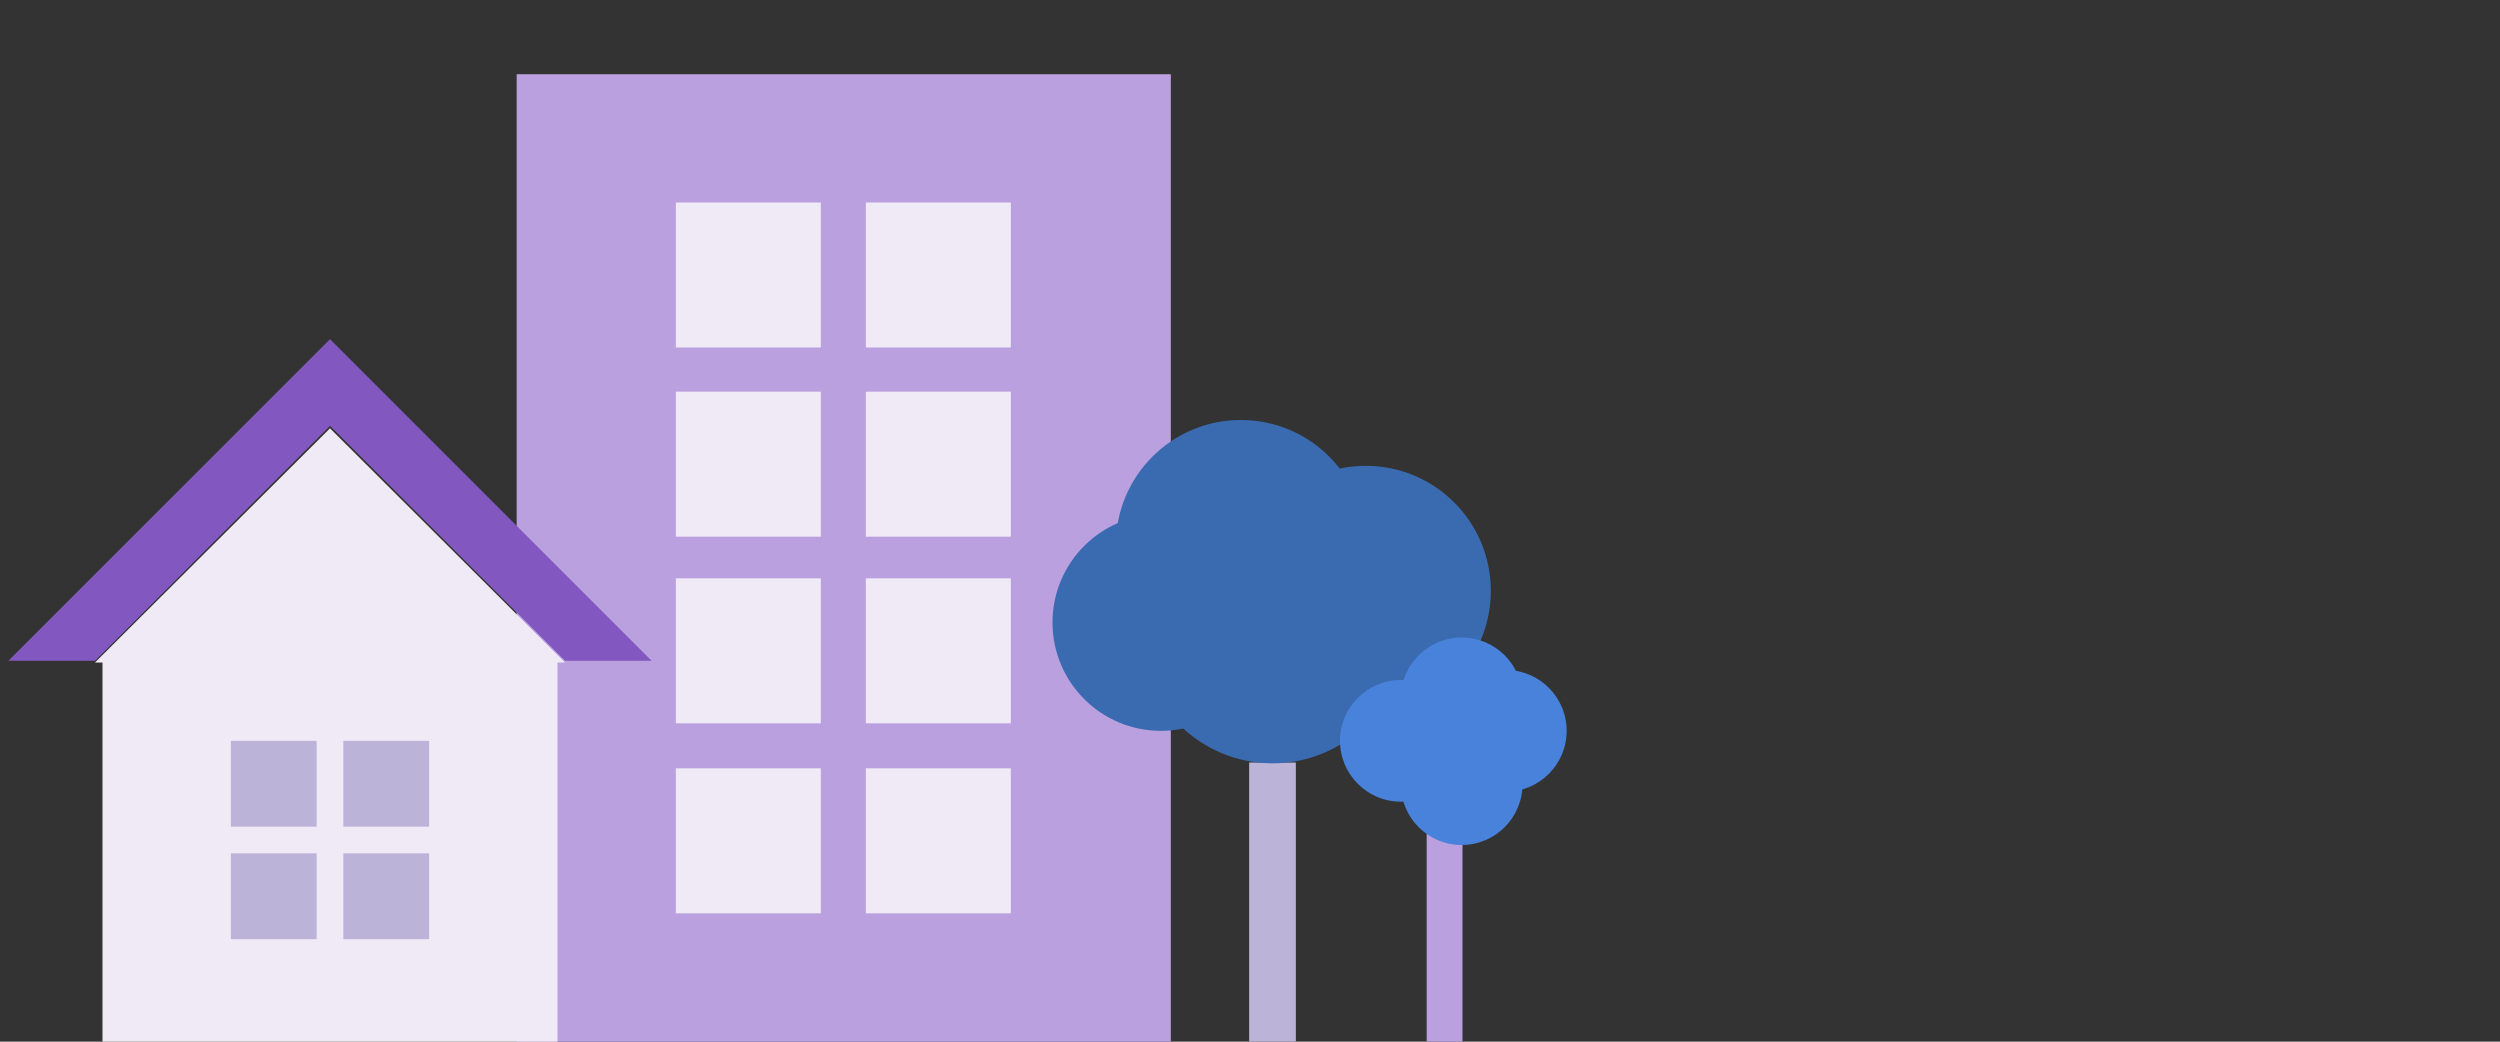 <?xml version="1.0" encoding="utf-8"?>
<!-- Generator: Adobe Illustrator 19.1.0, SVG Export Plug-In . SVG Version: 6.00 Build 0)  -->
<svg version="1.1" xmlns="http://www.w3.org/2000/svg" xmlns:xlink="http://www.w3.org/1999/xlink" x="0px" y="0px"
	 viewBox="0 0 300 125" style="enable-background:new 0 0 300 125;" xml:space="preserve">
<rect x="0" y="0" width="300" height="125" fill="#333333" stroke="none"/>
<g id="BG">
</g>
<g id="Layer_1">
	<g>
		<rect x="62" y="8.9" style="fill:#BAA0DE;" width="78.5" height="116.1"/>
		<g>
			<g>
				<rect x="81.1" y="24.3" style="fill:#F0EAF6;" width="17.4" height="17.4"/>
				<rect x="103.9" y="24.3" style="fill:#F0EAF6;" width="17.4" height="17.4"/>
				<g>
					<rect x="81.1" y="47" style="fill:#F0EAF6;" width="17.4" height="17.4"/>
					<rect x="103.9" y="47" style="fill:#F0EAF6;" width="17.4" height="17.4"/>
				</g>
			</g>
			<g>
				<rect x="81.1" y="69.4" style="fill:#F0EAF6;" width="17.4" height="17.4"/>
				<rect x="103.9" y="69.4" style="fill:#F0EAF6;" width="17.4" height="17.4"/>
				<g>
					<rect x="81.1" y="92.2" style="fill:#F0EAF6;" width="17.4" height="17.4"/>
					<rect x="103.9" y="92.2" style="fill:#F0EAF6;" width="17.4" height="17.4"/>
				</g>
			</g>
		</g>
		<g>
			<polygon style="fill:#F0EAF6;" points="39.6,51.4 11.4,79.5 12.3,79.5 12.3,125 66.9,125 66.9,79.5 67.8,79.5 			"/>
			<g>
				<rect x="27.7" y="88.9" style="fill:#BCB3D9;" width="10.3" height="10.3"/>
				<rect x="41.2" y="88.9" style="fill:#BCB3D9;" width="10.3" height="10.3"/>
				<g>
					<rect x="27.7" y="102.4" style="fill:#BCB3D9;" width="10.3" height="10.3"/>
					<rect x="41.2" y="102.4" style="fill:#BCB3D9;" width="10.3" height="10.3"/>
				</g>
			</g>
			<polygon style="fill:#8258C0;" points="39.6,40.7 1,79.3 11.4,79.3 39.6,51.1 67.8,79.3 78.2,79.3 			"/>
		</g>
		<g>
			<rect x="149.9" y="91.5" style="fill:#BCB3D9;" width="5.6" height="33.5"/>
			<circle style="fill:#3A6BB1;" cx="152.7" cy="75.8" r="15.8"/>
			<circle style="fill:#3A6BB1;" cx="163.9" cy="70.9" r="15"/>
			<circle style="fill:#3A6BB1;" cx="148.9" cy="65.4" r="15"/>
			<circle style="fill:#3A6BB1;" cx="139.3" cy="74.7" r="13"/>
		</g>
		<g>
			<rect x="171.2" y="99.6" style="fill:#BAA0DE;" width="4.3" height="25.4"/>
			<circle style="fill:#BAA0DE;" cx="173.3" cy="87.7" r="7.3"/>
			<circle style="fill:#4882DB;" cx="175.4" cy="94.1" r="7.3"/>
			<circle style="fill:#4882DB;" cx="180.7" cy="87.7" r="7.3"/>
			<circle style="fill:#4882DB;" cx="175.4" cy="83.8" r="7.3"/>
			<circle style="fill:#4882DB;" cx="168.1" cy="88.9" r="7.3"/>
		</g>
	</g>
</g>
<g id="GUIDES" style="display:none;">
</g>
</svg>
